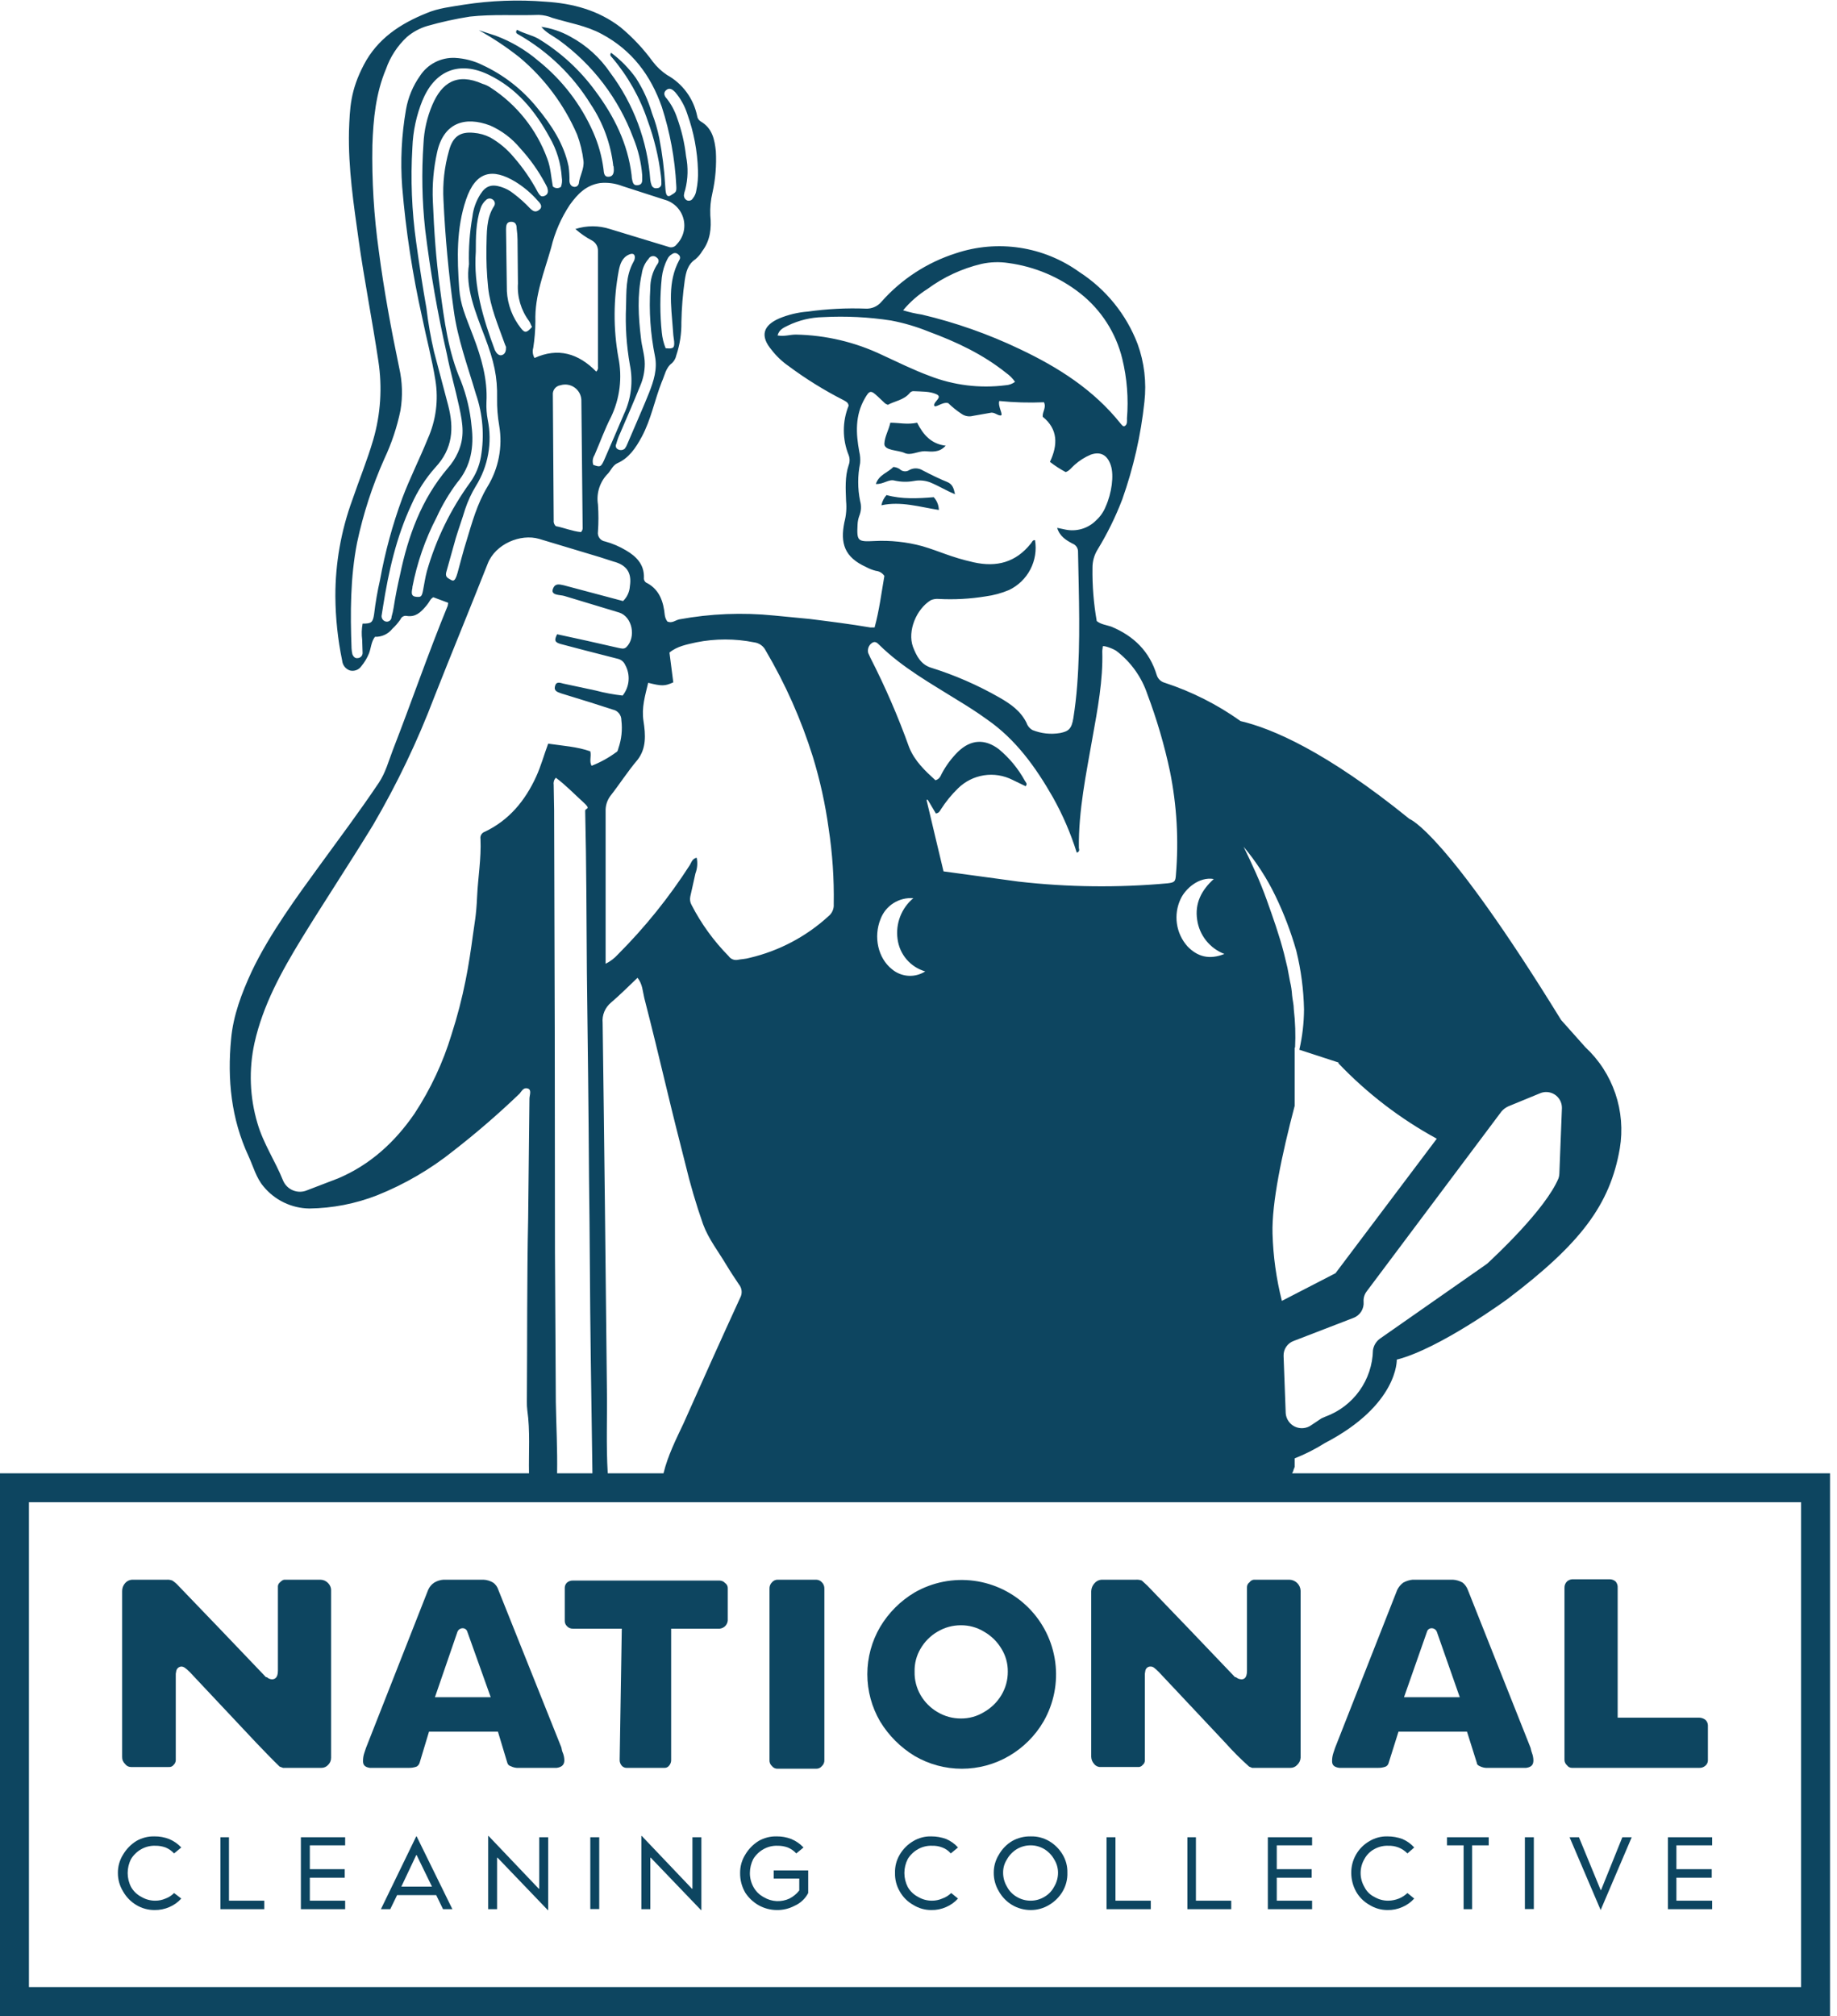<svg xmlns="http://www.w3.org/2000/svg" width="144" height="158" viewBox="0 0 144 158" fill="none"><g clip-path="url(#clip0_43_333)"><path d="M72.494 35.363C73.028 35.396 73.629 35.496 74.129 34.929C72.995 34.796 72.361 34.062 71.894 33.128C71.126 33.294 70.459 33.128 69.792 33.128C69.659 33.728 69.358 34.195 69.325 34.762C69.292 35.33 70.392 35.263 70.893 35.496C71.393 35.73 71.927 35.363 72.494 35.363Z" fill="#0D4560"></path><path d="M70.126 37.665C70.619 37.776 71.129 37.787 71.627 37.698C72.051 37.615 72.489 37.65 72.895 37.798C73.562 38.065 74.129 38.432 74.863 38.733C74.763 38.265 74.663 37.932 74.229 37.765C73.795 37.598 72.961 37.198 72.328 36.864C72.173 36.768 71.996 36.715 71.815 36.709C71.633 36.703 71.453 36.745 71.293 36.831C71.178 36.911 71.038 36.949 70.897 36.937C70.757 36.925 70.626 36.864 70.526 36.764C70.377 36.665 70.204 36.607 70.025 36.597C69.625 37.031 68.891 37.198 68.658 37.932C69.258 37.965 69.659 37.532 70.126 37.665Z" fill="#0D4560"></path><path d="M73.195 38.966C71.961 39.066 70.693 39.133 69.492 38.799C69.288 39.025 69.15 39.301 69.092 39.6C70.626 39.266 72.094 39.733 73.596 39.967C73.588 39.596 73.445 39.24 73.195 38.966Z" fill="#0D4560"></path><path d="M10.275 138.484H13.211C13.287 138.493 13.364 138.483 13.434 138.454C13.504 138.424 13.565 138.377 13.612 138.317C13.713 138.221 13.773 138.089 13.778 137.95V131.378C13.768 131.243 13.779 131.108 13.812 130.977C13.827 130.88 13.875 130.79 13.947 130.723C14.02 130.657 14.114 130.617 14.212 130.61C14.379 130.61 14.546 130.71 14.879 131.044L20.084 136.582C21.518 138.083 21.852 138.383 21.919 138.45L22.186 138.55H25.188C25.288 138.552 25.388 138.532 25.48 138.492C25.572 138.451 25.655 138.392 25.722 138.317C25.798 138.243 25.858 138.155 25.898 138.057C25.938 137.96 25.957 137.855 25.955 137.75V124.672C25.96 124.561 25.942 124.45 25.902 124.347C25.861 124.244 25.8 124.15 25.722 124.071C25.645 123.989 25.552 123.922 25.449 123.876C25.346 123.83 25.234 123.806 25.121 123.804H22.319C22.219 123.804 22.119 123.838 21.952 124.005C21.891 124.051 21.844 124.112 21.815 124.182C21.786 124.253 21.775 124.329 21.785 124.405V130.944C21.785 131.544 21.485 131.611 21.318 131.611C21.169 131.604 21.027 131.545 20.918 131.444H20.851L17.281 127.708L13.979 124.272C13.841 124.118 13.684 123.983 13.511 123.871C13.373 123.818 13.225 123.795 13.078 123.804H10.342C10.24 123.811 10.14 123.838 10.048 123.884C9.957 123.93 9.875 123.993 9.808 124.071C9.654 124.246 9.571 124.472 9.575 124.705V137.683C9.571 137.789 9.589 137.894 9.63 137.992C9.67 138.09 9.731 138.178 9.808 138.25C9.862 138.323 9.932 138.383 10.013 138.424C10.095 138.464 10.184 138.485 10.275 138.484Z" fill="#0D4560"></path><path d="M28.991 138.55H32.027C32.243 138.558 32.458 138.524 32.661 138.45C32.773 138.382 32.856 138.275 32.894 138.15L33.628 135.715H39.033L39.767 138.15C39.783 138.214 39.816 138.273 39.863 138.32C39.91 138.367 39.969 138.401 40.034 138.417C40.229 138.518 40.448 138.565 40.667 138.55H43.637C44.137 138.484 44.237 138.217 44.237 137.95C44.233 137.768 44.199 137.587 44.137 137.416C44.07 137.267 44.026 137.11 44.004 136.949L39.066 124.605C38.997 124.378 38.857 124.179 38.666 124.038C38.434 123.896 38.17 123.816 37.898 123.804H34.762C34.502 123.821 34.251 123.902 34.029 124.038C33.822 124.178 33.659 124.375 33.561 124.605L28.691 136.982L28.557 137.383C28.489 137.587 28.455 137.801 28.457 138.016C28.457 138.25 28.524 138.484 28.991 138.55ZM35.863 127.875C35.896 127.796 35.952 127.728 36.023 127.681C36.094 127.633 36.178 127.608 36.264 127.608C36.346 127.605 36.427 127.629 36.493 127.678C36.56 127.726 36.608 127.795 36.631 127.875L38.466 133.012H34.095L35.863 127.875Z" fill="#0D4560"></path><path d="M44.905 127.641H48.741L48.575 137.917C48.568 138.088 48.628 138.255 48.741 138.384C48.791 138.44 48.853 138.484 48.922 138.513C48.992 138.542 49.067 138.555 49.142 138.551H52.078C52.148 138.555 52.218 138.541 52.282 138.512C52.345 138.483 52.401 138.439 52.444 138.384C52.505 138.316 52.551 138.237 52.579 138.151C52.608 138.065 52.619 137.974 52.611 137.883V127.641H56.414C56.578 127.626 56.73 127.555 56.846 127.439C56.962 127.323 57.033 127.171 57.048 127.007V124.472C57.051 124.394 57.034 124.316 56.999 124.246C56.964 124.176 56.912 124.116 56.848 124.072C56.793 124.01 56.727 123.961 56.652 123.927C56.578 123.892 56.497 123.873 56.414 123.871H44.905C44.733 123.865 44.566 123.925 44.438 124.038C44.381 124.095 44.337 124.163 44.308 124.237C44.279 124.312 44.267 124.392 44.271 124.472V127.007C44.267 127.087 44.279 127.167 44.308 127.242C44.337 127.317 44.381 127.385 44.438 127.441C44.496 127.507 44.568 127.559 44.649 127.593C44.73 127.628 44.817 127.644 44.905 127.641Z" fill="#0D4560"></path><path d="M60.985 138.617H63.987C64.07 138.619 64.153 138.603 64.228 138.568C64.303 138.533 64.369 138.481 64.421 138.417C64.491 138.354 64.546 138.277 64.58 138.19C64.615 138.103 64.629 138.009 64.621 137.916V124.505C64.624 124.412 64.608 124.32 64.574 124.233C64.539 124.147 64.487 124.069 64.421 124.004C64.366 123.943 64.3 123.894 64.225 123.859C64.15 123.825 64.07 123.806 63.987 123.804H60.985C60.897 123.799 60.809 123.814 60.728 123.849C60.647 123.884 60.575 123.937 60.518 124.004C60.451 124.069 60.399 124.147 60.365 124.233C60.33 124.32 60.314 124.412 60.318 124.505V137.916C60.31 138.009 60.324 138.103 60.358 138.19C60.393 138.277 60.448 138.354 60.518 138.417C60.573 138.486 60.644 138.541 60.726 138.576C60.807 138.611 60.897 138.625 60.985 138.617Z" fill="#0D4560"></path><path d="M71.694 137.616C72.817 138.273 74.095 138.619 75.397 138.619C76.698 138.619 77.976 138.273 79.1 137.616C80.219 136.963 81.15 136.032 81.802 134.914C82.611 133.503 82.933 131.865 82.718 130.253C82.503 128.64 81.764 127.144 80.614 125.994C79.464 124.844 77.967 124.104 76.355 123.889C74.743 123.675 73.105 123.996 71.694 124.805C70.582 125.467 69.653 126.396 68.992 127.507C68.335 128.631 67.989 129.909 67.989 131.211C67.989 132.512 68.335 133.79 68.992 134.914C69.662 136.019 70.589 136.945 71.694 137.616ZM72.161 129.209C72.482 128.655 72.942 128.195 73.495 127.874C74.05 127.543 74.684 127.37 75.33 127.374C75.966 127.369 76.59 127.543 77.132 127.874C77.696 128.193 78.167 128.653 78.499 129.209C78.835 129.749 79.008 130.374 79 131.01C79.004 131.656 78.831 132.291 78.499 132.845C78.167 133.401 77.696 133.861 77.132 134.18C76.59 134.511 75.966 134.685 75.33 134.68C74.684 134.684 74.05 134.511 73.495 134.18C72.942 133.859 72.482 133.399 72.161 132.845C71.84 132.288 71.678 131.653 71.694 131.01C71.677 130.378 71.839 129.754 72.161 129.209Z" fill="#0D4560"></path><path d="M86.273 138.483H89.175C89.251 138.493 89.328 138.483 89.398 138.454C89.468 138.424 89.53 138.377 89.576 138.317C89.631 138.273 89.675 138.218 89.704 138.154C89.734 138.09 89.747 138.02 89.743 137.95V131.377C89.732 131.243 89.744 131.108 89.776 130.977C89.78 130.924 89.795 130.873 89.819 130.826C89.843 130.779 89.876 130.737 89.916 130.703C89.957 130.669 90.003 130.643 90.054 130.627C90.104 130.611 90.157 130.605 90.21 130.61C90.376 130.61 90.51 130.71 90.844 131.044L96.048 136.582C96.634 137.24 97.258 137.864 97.916 138.45L98.15 138.55H101.152C101.253 138.552 101.352 138.532 101.445 138.491C101.537 138.451 101.619 138.391 101.686 138.317C101.845 138.169 101.941 137.966 101.953 137.749V124.672C101.945 124.444 101.851 124.228 101.69 124.068C101.529 123.907 101.313 123.813 101.086 123.804H98.283C98.216 123.812 98.152 123.833 98.094 123.868C98.037 123.903 97.987 123.949 97.95 124.004C97.885 124.049 97.833 124.109 97.798 124.179C97.763 124.249 97.747 124.327 97.749 124.405V130.944C97.749 131.544 97.483 131.611 97.316 131.611C97.156 131.606 97.003 131.547 96.882 131.444H96.815L93.246 127.708L89.943 124.271L89.509 123.871C89.36 123.815 89.201 123.793 89.042 123.804H86.34C86.237 123.811 86.138 123.838 86.046 123.884C85.954 123.93 85.873 123.993 85.806 124.071C85.642 124.243 85.547 124.468 85.539 124.705V137.683C85.545 137.894 85.628 138.096 85.773 138.25C85.831 138.326 85.907 138.387 85.994 138.428C86.082 138.468 86.177 138.487 86.273 138.483Z" fill="#0D4560"></path><path d="M123.237 138.55H133.179C133.269 138.558 133.36 138.547 133.446 138.518C133.532 138.49 133.612 138.444 133.679 138.383C133.74 138.335 133.789 138.274 133.823 138.205C133.858 138.136 133.877 138.06 133.88 137.983V135.214C133.878 135.132 133.859 135.051 133.824 134.976C133.79 134.902 133.741 134.835 133.679 134.78C133.535 134.672 133.359 134.614 133.179 134.614H126.807V124.438C126.815 124.348 126.804 124.257 126.775 124.171C126.746 124.085 126.7 124.006 126.64 123.938C126.519 123.835 126.366 123.776 126.206 123.771H123.237C123.09 123.783 122.949 123.841 122.837 123.938C122.771 124.003 122.719 124.081 122.684 124.167C122.65 124.253 122.633 124.346 122.637 124.438V137.883C122.631 137.971 122.647 138.059 122.682 138.14C122.716 138.221 122.77 138.293 122.837 138.35C122.882 138.414 122.942 138.466 123.012 138.501C123.081 138.536 123.159 138.553 123.237 138.55Z" fill="#0D4560"></path><path d="M104.988 138.55H108.024C108.229 138.556 108.433 138.522 108.625 138.45C108.684 138.421 108.736 138.379 108.776 138.327C108.816 138.275 108.845 138.214 108.858 138.15L109.625 135.715H114.997L115.764 138.15C115.764 138.25 115.831 138.35 115.997 138.417C116.193 138.518 116.412 138.565 116.631 138.55H119.634C120.134 138.484 120.201 138.217 120.201 137.95C120.197 137.768 120.163 137.587 120.101 137.416C120.001 137.149 120.001 137.016 119.967 136.949L115.063 124.605C114.981 124.385 114.843 124.189 114.663 124.038C114.429 123.901 114.166 123.821 113.896 123.804H110.726C110.468 123.831 110.219 123.911 109.992 124.038C109.794 124.187 109.634 124.382 109.525 124.605L104.655 136.982L104.521 137.383C104.453 137.587 104.419 137.801 104.421 138.016C104.421 138.25 104.488 138.484 104.988 138.55ZM111.861 127.875C111.883 127.795 111.931 127.726 111.998 127.678C112.064 127.629 112.145 127.605 112.228 127.608C112.313 127.608 112.397 127.633 112.468 127.681C112.539 127.728 112.595 127.796 112.628 127.875L114.429 133.012H110.059L111.861 127.875Z" fill="#0D4560"></path><path d="M10.676 149.293C11.108 149.556 11.604 149.695 12.111 149.693C12.512 149.7 12.91 149.62 13.278 149.459C13.634 149.307 13.953 149.08 14.212 148.792L13.645 148.359C13.459 148.552 13.23 148.7 12.978 148.792C12.725 148.902 12.453 148.959 12.177 148.959C11.79 148.962 11.409 148.858 11.076 148.659C10.741 148.485 10.463 148.219 10.276 147.891C10.1 147.551 10.008 147.174 10.008 146.791C10.008 146.408 10.1 146.03 10.276 145.69C10.473 145.37 10.748 145.106 11.076 144.922C11.411 144.733 11.793 144.64 12.177 144.655C12.45 144.651 12.721 144.696 12.978 144.789C13.232 144.894 13.46 145.053 13.645 145.256L14.212 144.789C13.941 144.501 13.611 144.273 13.245 144.122C12.883 143.985 12.498 143.917 12.111 143.921C11.607 143.908 11.111 144.035 10.676 144.288C10.251 144.557 9.897 144.923 9.642 145.356C9.375 145.786 9.236 146.284 9.241 146.791C9.24 147.297 9.378 147.793 9.642 148.225C9.888 148.665 10.244 149.033 10.676 149.293Z" fill="#0D4560"></path><path d="M17.948 143.988H17.281V149.626H20.718V148.959H17.948V143.988Z" fill="#0D4560"></path><path d="M23.586 149.626H27.056V148.959H24.287V147.158H27.023V146.49H24.287V144.622H27.056V143.988H23.586V149.626Z" fill="#0D4560"></path><path d="M32.627 143.921L29.858 149.626H30.592L31.126 148.525H34.195L34.729 149.626H35.463L32.661 143.921H32.627ZM31.46 147.858L32.627 145.389H32.661L33.862 147.858H31.46Z" fill="#0D4560"></path><path d="M42.269 148.025H42.236L38.299 143.888H38.266V149.626H38.966V145.589H39L42.936 149.693H42.97V143.988H42.269V148.025Z" fill="#0D4560"></path><path d="M46.973 143.988H46.273V149.616H46.973V143.988Z" fill="#0D4560"></path><path d="M54.279 148.025H54.246L50.309 143.888H50.276V149.626H50.977V145.589H51.01L54.947 149.693H54.98V143.988H54.279V148.025Z" fill="#0D4560"></path><path d="M59.484 149.326C59.913 149.563 60.395 149.69 60.885 149.693C61.373 149.701 61.855 149.587 62.286 149.359C62.746 149.157 63.122 148.804 63.354 148.359V146.59H60.651V147.224H62.653V148.158C62.447 148.423 62.185 148.639 61.886 148.792C61.569 148.941 61.221 149.009 60.873 148.992C60.523 148.974 60.184 148.871 59.884 148.692C59.549 148.518 59.271 148.252 59.083 147.925C58.884 147.58 58.78 147.189 58.783 146.791C58.784 146.408 58.876 146.03 59.05 145.69C59.247 145.37 59.523 145.106 59.851 144.922C60.186 144.733 60.567 144.64 60.952 144.655C61.224 144.651 61.496 144.696 61.752 144.789C62.006 144.894 62.234 145.053 62.42 145.256L62.987 144.789C62.715 144.501 62.385 144.273 62.019 144.122C61.657 143.985 61.272 143.917 60.885 143.921C60.382 143.908 59.885 144.035 59.45 144.288C59.026 144.557 58.671 144.923 58.416 145.356C58.149 145.786 58.011 146.284 58.016 146.791C58.009 147.329 58.148 147.859 58.416 148.325C58.685 148.741 59.052 149.084 59.484 149.326Z" fill="#0D4560"></path><path d="M71.961 144.922C72.296 144.733 72.677 144.64 73.062 144.655C73.335 144.646 73.607 144.691 73.862 144.789C74.121 144.884 74.351 145.045 74.53 145.256L75.097 144.789C74.838 144.501 74.519 144.274 74.163 144.122C73.788 143.988 73.393 143.92 72.995 143.921C72.503 143.909 72.017 144.036 71.594 144.288C71.152 144.546 70.784 144.914 70.526 145.356C70.269 145.789 70.142 146.287 70.159 146.791C70.146 147.294 70.273 147.79 70.526 148.225C70.775 148.674 71.145 149.044 71.594 149.293C72.014 149.555 72.5 149.694 72.995 149.693C73.397 149.703 73.796 149.623 74.163 149.459C74.519 149.307 74.838 149.08 75.097 148.792L74.563 148.359C74.364 148.553 74.125 148.701 73.862 148.792C73.61 148.902 73.337 148.959 73.062 148.959C72.674 148.962 72.293 148.858 71.961 148.659C71.626 148.485 71.348 148.219 71.16 147.891C70.985 147.551 70.893 147.174 70.893 146.791C70.893 146.407 70.985 146.03 71.16 145.69C71.357 145.37 71.633 145.106 71.961 144.922Z" fill="#0D4560"></path><path d="M80.802 143.921C80.288 143.909 79.781 144.035 79.334 144.288C78.902 144.548 78.546 144.916 78.299 145.356C78.037 145.776 77.898 146.262 77.899 146.757C77.893 147.274 78.032 147.783 78.299 148.225C78.546 148.665 78.902 149.033 79.334 149.293C79.778 149.556 80.285 149.694 80.802 149.693C81.308 149.695 81.804 149.556 82.236 149.293C82.678 149.035 83.046 148.667 83.304 148.225C83.562 147.78 83.689 147.271 83.671 146.757C83.683 146.265 83.556 145.779 83.304 145.356C83.046 144.914 82.678 144.546 82.236 144.288C81.801 144.035 81.305 143.908 80.802 143.921ZM82.636 145.723C82.831 146.033 82.935 146.391 82.937 146.757C82.94 147.145 82.836 147.526 82.636 147.858C82.463 148.193 82.196 148.471 81.869 148.659C81.547 148.854 81.178 148.958 80.802 148.959C80.414 148.962 80.033 148.858 79.701 148.659C79.373 148.471 79.107 148.193 78.933 147.858C78.734 147.526 78.63 147.145 78.633 146.757C78.629 146.39 78.734 146.031 78.933 145.723C79.117 145.395 79.381 145.119 79.701 144.922C80.033 144.723 80.414 144.619 80.802 144.622C81.178 144.623 81.547 144.727 81.869 144.922C82.189 145.119 82.453 145.395 82.636 145.723Z" fill="#0D4560"></path><path d="M87.44 143.988H86.74V149.626H90.209V148.959H87.44V143.988Z" fill="#0D4560"></path><path d="M93.746 143.988H93.079V149.626H96.515V148.959H93.746V143.988Z" fill="#0D4560"></path><path d="M99.384 149.626H102.853V148.959H100.084V147.158H102.82V146.49H100.084V144.622H102.853V143.988H99.384V149.626Z" fill="#0D4560"></path><path d="M107.724 144.922C108.059 144.733 108.44 144.64 108.825 144.655C109.098 144.646 109.371 144.691 109.626 144.789C109.89 144.893 110.129 145.052 110.326 145.256L110.86 144.789C110.601 144.501 110.282 144.274 109.926 144.122C109.551 143.988 109.156 143.92 108.758 143.921C108.266 143.909 107.78 144.036 107.357 144.288C106.916 144.539 106.55 144.903 106.298 145.343C106.046 145.784 105.916 146.283 105.923 146.791C105.926 147.291 106.052 147.784 106.29 148.225C106.538 148.674 106.908 149.044 107.357 149.293C107.777 149.555 108.263 149.694 108.758 149.693C109.16 149.703 109.559 149.623 109.926 149.459C110.282 149.307 110.601 149.08 110.86 148.792L110.326 148.359C110.134 148.544 109.907 148.691 109.659 148.792C109.394 148.898 109.111 148.955 108.825 148.959C108.437 148.962 108.056 148.858 107.724 148.659C107.391 148.494 107.122 148.224 106.957 147.891C106.76 147.558 106.657 147.178 106.657 146.791C106.657 146.403 106.76 146.023 106.957 145.69C107.133 145.365 107.399 145.098 107.724 144.922Z" fill="#0D4560"></path><path d="M113.429 144.622H114.73V149.626H115.398V144.622H116.699V143.988H113.429V144.622Z" fill="#0D4560"></path><path d="M120.235 143.988H119.534V149.616H120.235V143.988Z" fill="#0D4560"></path><path d="M125.506 148.125H125.473L123.771 143.988H123.037L125.473 149.693L127.908 143.988H127.174L125.506 148.125Z" fill="#0D4560"></path><path d="M130.744 149.626H134.213V148.959H131.411V147.158H134.18V146.49H131.411V144.622H134.213V143.988H130.744V149.626Z" fill="#0D4560"></path><path d="M101.285 115.464C101.35 115.362 101.395 115.249 101.419 115.13C101.452 115.097 101.452 115.03 101.486 114.963V114.296C102.311 113.97 103.104 113.568 103.854 113.095C109.626 110.093 109.492 106.556 109.492 106.556C112.895 105.689 118.2 101.786 118.2 101.786C123.871 97.482 126.207 94.446 126.974 90.009C127.216 88.565 127.096 87.084 126.624 85.698C126.153 84.312 125.344 83.065 124.272 82.069L122.37 79.934C113.229 65.088 110.493 64.187 110.493 64.187C103.954 58.883 99.684 57.081 97.249 56.514C95.432 55.219 93.43 54.207 91.31 53.512C91.162 53.473 91.027 53.398 90.916 53.293C90.805 53.188 90.723 53.057 90.677 52.911C90.109 51.043 88.875 49.842 87.107 49.108C86.707 48.974 86.306 48.941 85.972 48.674C85.73 47.298 85.618 45.901 85.639 44.504C85.634 43.998 85.772 43.5 86.039 43.069C86.803 41.819 87.451 40.501 87.974 39.133C88.85 36.663 89.433 34.099 89.709 31.493C89.883 29.96 89.701 28.407 89.175 26.956C88.289 24.639 86.689 22.664 84.605 21.318C83.224 20.325 81.626 19.673 79.944 19.418C78.262 19.163 76.544 19.311 74.93 19.85C72.676 20.566 70.658 21.881 69.092 23.653C68.942 23.832 68.752 23.973 68.538 24.066C68.323 24.159 68.09 24.2 67.857 24.187C66.341 24.131 64.823 24.209 63.32 24.42C62.551 24.479 61.797 24.659 61.085 24.954C59.784 25.521 59.584 26.355 60.484 27.423C60.861 27.912 61.312 28.339 61.819 28.691C63.175 29.7 64.615 30.593 66.123 31.36C66.289 31.46 66.489 31.526 66.523 31.793C66.022 33.035 66.022 34.422 66.523 35.663C66.623 35.921 66.623 36.206 66.523 36.464C66.222 37.365 66.289 38.332 66.323 39.266C66.378 39.826 66.333 40.391 66.189 40.934C65.856 42.569 66.189 43.67 67.891 44.437C68.132 44.571 68.39 44.672 68.658 44.737C68.792 44.75 68.921 44.793 69.037 44.862C69.153 44.931 69.251 45.026 69.325 45.138C69.092 46.472 68.925 47.84 68.558 49.175H68.224C66.656 48.908 65.055 48.708 63.453 48.507L60.684 48.24C58.203 47.989 55.698 48.09 53.245 48.541C52.945 48.607 52.678 48.874 52.311 48.708C52.205 48.559 52.136 48.388 52.111 48.207C52.011 47.173 51.71 46.239 50.743 45.705C50.655 45.675 50.58 45.615 50.532 45.536C50.483 45.457 50.463 45.363 50.476 45.271C50.509 44.237 49.875 43.603 49.075 43.136C48.564 42.829 48.014 42.594 47.44 42.436C47.352 42.423 47.267 42.394 47.191 42.348C47.114 42.303 47.048 42.243 46.995 42.171C46.942 42.1 46.904 42.019 46.883 41.932C46.862 41.846 46.859 41.756 46.873 41.668C46.923 40.957 46.923 40.244 46.873 39.533C46.803 39.093 46.839 38.642 46.978 38.218C47.118 37.795 47.356 37.411 47.674 37.098C47.907 36.831 48.041 36.464 48.407 36.297C49.308 35.897 49.842 35.096 50.309 34.229C51.043 32.861 51.31 31.36 51.877 29.925C52.111 29.425 52.177 28.824 52.678 28.457C52.847 28.295 52.963 28.086 53.011 27.857C53.293 27.019 53.428 26.138 53.412 25.254C53.434 24.149 53.523 23.046 53.679 21.952C53.779 21.318 53.912 20.717 54.513 20.317C54.725 20.137 54.906 19.923 55.047 19.683C55.68 18.849 55.78 17.881 55.68 16.881C55.653 16.286 55.709 15.691 55.847 15.113C56.086 14.04 56.176 12.94 56.114 11.843C56.014 10.942 55.847 10.042 54.913 9.508C54.84 9.459 54.777 9.396 54.731 9.321C54.685 9.246 54.656 9.162 54.646 9.074C54.505 8.401 54.221 7.766 53.812 7.214C53.403 6.661 52.88 6.203 52.277 5.871C51.857 5.589 51.485 5.239 51.176 4.837C50.447 3.835 49.595 2.927 48.641 2.135C46.906 0.8 44.905 0.267 42.769 0.133C40.633 -0.04 38.483 0.039 36.364 0.367C35.363 0.534 34.362 0.634 33.428 1.034C31.36 1.868 29.592 3.036 28.524 5.071C27.456 7.106 27.423 8.474 27.356 10.275C27.29 13.178 27.723 16.013 28.124 18.882C28.524 21.752 29.191 25.154 29.658 28.29C29.976 30.352 29.84 32.459 29.258 34.462C28.791 36.063 28.157 37.598 27.623 39.166C26.734 41.592 26.282 44.156 26.289 46.739C26.3 48.432 26.479 50.119 26.823 51.777C26.839 51.949 26.904 52.113 27.01 52.249C27.117 52.385 27.26 52.487 27.423 52.544C27.589 52.588 27.765 52.58 27.926 52.52C28.088 52.46 28.227 52.352 28.324 52.211C28.574 51.91 28.777 51.572 28.924 51.21C29.091 50.776 29.091 50.309 29.392 49.908C29.653 49.918 29.913 49.865 30.151 49.755C30.389 49.645 30.597 49.48 30.759 49.275C30.997 49.054 31.21 48.808 31.393 48.541C31.431 48.444 31.502 48.363 31.594 48.314C31.686 48.265 31.792 48.251 31.894 48.274C32.561 48.374 32.961 48.007 33.361 47.54C33.762 47.073 33.662 47.006 33.962 46.806L35.13 47.24C35.13 47.34 35.096 47.406 35.096 47.473C33.562 51.21 32.261 55.013 30.793 58.783C30.459 59.65 30.226 60.551 29.692 61.352C28.191 63.587 26.589 65.722 24.988 67.924C23.386 70.126 21.118 73.195 19.717 76.164C18.949 77.832 18.282 79.567 18.115 81.435C17.815 84.571 18.115 87.674 19.483 90.61C19.85 91.41 20.084 92.311 20.651 92.978C21.088 93.513 21.638 93.945 22.26 94.244C22.883 94.544 23.563 94.704 24.254 94.713C26.07 94.689 27.866 94.339 29.558 93.679C31.722 92.814 33.746 91.634 35.563 90.176C37.363 88.776 39.089 87.284 40.734 85.705C40.901 85.505 41.035 85.205 41.368 85.305C41.702 85.405 41.502 85.839 41.502 86.106L41.402 95.447C41.301 100.251 41.335 105.055 41.301 109.859C41.297 110.082 41.308 110.305 41.335 110.526C41.568 112.161 41.435 113.829 41.468 115.464H0V158H143.454V115.464H101.285ZM47.64 115.464C47.507 113.262 47.607 111.06 47.574 108.858C47.473 99.284 47.373 89.742 47.24 80.167C47.21 79.866 47.256 79.562 47.372 79.283C47.489 79.004 47.672 78.757 47.907 78.566C48.608 77.966 49.275 77.298 49.975 76.631C50.376 77.132 50.376 77.699 50.509 78.233C51.11 80.568 51.677 82.903 52.244 85.272C52.811 87.64 53.212 89.208 53.712 91.177C54.097 92.79 54.565 94.382 55.113 95.947C55.547 97.115 56.314 98.082 56.948 99.15C57.248 99.65 57.582 100.151 57.916 100.651C58.04 100.798 58.116 100.978 58.134 101.169C58.152 101.36 58.111 101.552 58.016 101.719C56.514 104.988 55.047 108.258 53.578 111.561C52.978 112.828 52.344 114.096 52.011 115.464H47.64ZM70.359 73.595C70.434 74.183 70.679 74.737 71.064 75.188C71.45 75.638 71.958 75.966 72.528 76.131C72.133 76.384 71.668 76.504 71.199 76.474C70.731 76.444 70.285 76.265 69.926 75.964C68.825 75.097 68.458 73.428 69.025 72.027C69.218 71.513 69.573 71.076 70.037 70.781C70.5 70.487 71.046 70.35 71.594 70.392C71.133 70.778 70.778 71.274 70.562 71.834C70.346 72.394 70.276 73.001 70.359 73.595ZM118.233 86.706L120.668 85.705C120.858 85.614 121.068 85.573 121.278 85.586C121.488 85.599 121.692 85.666 121.869 85.779C122.046 85.893 122.191 86.05 122.291 86.236C122.39 86.421 122.44 86.629 122.437 86.84L122.236 91.977C122.233 92.102 122.211 92.226 122.17 92.344C121.136 94.813 117.132 98.516 116.598 99.017L116.465 99.117L108.158 104.922C108.014 105.029 107.893 105.164 107.801 105.319C107.71 105.473 107.65 105.645 107.624 105.822C107.598 106.965 107.228 108.074 106.561 109.003C105.894 109.931 104.962 110.637 103.888 111.027L103.587 111.16L102.787 111.694C102.604 111.825 102.39 111.905 102.166 111.925C101.942 111.946 101.717 111.907 101.513 111.812C101.309 111.717 101.135 111.569 101.007 111.384C100.879 111.2 100.802 110.984 100.785 110.76L100.618 106.256C100.611 106.002 100.684 105.752 100.828 105.542C100.972 105.332 101.179 105.173 101.419 105.088L106.09 103.287C106.344 103.193 106.56 103.018 106.704 102.789C106.849 102.559 106.914 102.289 106.89 102.019C106.87 101.733 106.953 101.449 107.124 101.219L117.699 87.107C117.847 86.937 118.029 86.801 118.233 86.706ZM99.984 70.226C100.653 71.61 101.199 73.05 101.619 74.529C101.987 76.026 102.188 77.559 102.22 79.1C102.215 80.167 102.092 81.23 101.853 82.269L104.922 83.27V83.337C107.169 85.693 109.769 87.685 112.628 89.242L104.688 99.784L100.485 101.952C100.048 100.228 99.802 98.46 99.751 96.681C99.684 94.279 100.485 90.476 101.486 86.673V83.604V82.102H101.519C101.569 81.1 101.536 80.096 101.419 79.1C101.419 78.733 101.319 78.366 101.285 77.999C101.263 77.628 101.207 77.259 101.119 76.898L100.918 75.83L100.652 74.73C100.285 73.295 99.784 71.894 99.284 70.493C98.783 69.091 98.15 67.724 97.482 66.356C98.474 67.537 99.315 68.837 99.984 70.226ZM95.147 68.891C94.18 69.759 93.646 70.793 93.846 72.094C93.931 72.689 94.174 73.25 94.55 73.719C94.925 74.189 95.419 74.549 95.981 74.763C94.813 75.23 93.879 74.996 93.079 74.162C92.638 73.665 92.352 73.049 92.257 72.391C92.162 71.733 92.262 71.061 92.545 70.459C92.912 69.659 93.979 68.691 95.147 68.891ZM72.695 22.652C73.96 21.718 75.401 21.049 76.932 20.684C77.633 20.529 78.357 20.506 79.067 20.617C81.112 20.896 83.046 21.713 84.671 22.986C86.317 24.28 87.48 26.089 87.974 28.123C88.346 29.651 88.47 31.228 88.341 32.794C88.341 32.994 88.375 33.228 88.208 33.361C88.041 33.495 87.941 33.294 87.841 33.194C85.739 30.559 82.97 28.791 79.934 27.356C77.48 26.184 74.908 25.278 72.261 24.654C71.764 24.58 71.273 24.468 70.793 24.32C71.335 23.667 71.977 23.104 72.695 22.652ZM62.386 26.222C61.919 26.222 61.485 26.389 60.951 26.289C61.085 25.822 61.419 25.688 61.752 25.521C62.616 25.101 63.561 24.873 64.521 24.854C66.305 24.759 68.094 24.848 69.859 25.121C70.864 25.313 71.847 25.603 72.795 25.988C74.963 26.789 77.032 27.756 78.867 29.224C79.14 29.415 79.377 29.652 79.567 29.925C79.355 30.085 79.099 30.178 78.833 30.192C76.813 30.451 74.759 30.198 72.862 29.458C71.594 28.991 70.393 28.39 69.158 27.823C67.041 26.811 64.732 26.265 62.386 26.222ZM68.525 42.402C67.223 42.469 67.157 42.402 67.223 41.101C67.233 40.873 67.278 40.648 67.357 40.434C67.511 40.063 67.534 39.652 67.424 39.266C67.223 38.287 67.223 37.277 67.424 36.297C67.451 35.995 67.429 35.691 67.357 35.396C67.09 33.962 67.023 32.561 67.79 31.226C68.157 30.592 68.258 30.559 68.791 31.059L69.392 31.626L69.592 31.727C70.159 31.426 70.826 31.36 71.293 30.826C71.332 30.765 71.387 30.717 71.452 30.688C71.517 30.658 71.59 30.648 71.66 30.659C72.261 30.692 72.862 30.659 73.395 30.892C73.929 31.126 73.195 31.46 73.228 31.76C73.262 32.06 73.862 31.46 74.329 31.593C74.647 31.903 74.993 32.182 75.364 32.427C75.492 32.52 75.639 32.583 75.795 32.612C75.951 32.641 76.111 32.635 76.264 32.594L77.599 32.36C77.932 32.26 78.166 32.561 78.433 32.561C78.7 32.561 78.199 31.86 78.333 31.426C79.497 31.543 80.667 31.576 81.836 31.526C82.036 31.96 81.702 32.26 81.736 32.661C82.937 33.628 82.937 34.862 82.303 36.197C82.691 36.499 83.104 36.767 83.537 36.998C83.837 36.898 84.004 36.631 84.238 36.431C84.613 36.095 85.041 35.825 85.505 35.63C86.273 35.363 86.807 35.663 87.073 36.464C87.34 37.264 87.14 38.666 86.673 39.7C86.512 40.106 86.261 40.471 85.939 40.767C85.628 41.085 85.242 41.319 84.816 41.448C84.39 41.576 83.939 41.594 83.504 41.502L82.87 41.368C83.07 42.035 83.57 42.336 84.071 42.602C84.205 42.652 84.32 42.744 84.398 42.864C84.476 42.984 84.514 43.127 84.505 43.27C84.571 46.773 84.705 50.242 84.438 53.712C84.371 54.579 84.271 55.447 84.138 56.281C84.004 57.115 83.771 57.315 83.103 57.448C82.373 57.573 81.622 57.492 80.935 57.215C80.713 57.092 80.546 56.889 80.468 56.648C80.001 55.713 79.234 55.18 78.366 54.679C76.645 53.693 74.822 52.899 72.928 52.311C72.161 52.044 71.827 51.377 71.56 50.676C71.127 49.441 71.827 47.74 72.962 47.039C73.151 46.958 73.357 46.923 73.562 46.939C74.8 47.006 76.042 46.939 77.265 46.739C77.896 46.655 78.513 46.487 79.1 46.239C79.816 45.896 80.401 45.33 80.768 44.626C81.135 43.922 81.264 43.119 81.135 42.336C80.935 42.302 80.902 42.502 80.802 42.602C79.634 44.07 78.133 44.471 76.331 44.07C74.53 43.67 73.662 43.203 72.294 42.803C71.067 42.47 69.794 42.335 68.525 42.402ZM68.324 50.409C68.591 50.209 68.758 50.376 68.925 50.542C70.76 52.344 72.995 53.578 75.13 54.913C75.897 55.38 76.631 55.847 77.365 56.381C79.634 57.949 81.202 60.151 82.536 62.486C83.308 63.863 83.934 65.316 84.405 66.823C84.638 66.756 84.605 66.589 84.571 66.456C84.538 63.52 85.138 60.684 85.639 57.815C86.039 55.58 86.473 53.311 86.406 51.043C86.406 50.909 86.44 50.809 86.44 50.676C86.44 50.542 87.207 50.809 87.507 51.01C88.642 51.874 89.491 53.059 89.943 54.412C90.683 56.378 91.274 58.396 91.711 60.451C92.25 63.117 92.407 65.847 92.178 68.558C92.144 69.091 92.078 69.158 91.544 69.225C87.646 69.581 83.722 69.536 79.834 69.091L73.962 68.291C73.529 66.456 73.062 64.554 72.628 62.686H72.728L73.362 63.754C73.595 63.72 73.662 63.587 73.762 63.42C74.143 62.826 74.591 62.277 75.097 61.785C75.649 61.241 76.358 60.884 77.124 60.764C77.891 60.644 78.675 60.768 79.367 61.118L80.401 61.618C80.568 61.418 80.401 61.318 80.334 61.185C79.817 60.241 79.127 59.404 78.299 58.716C77.198 57.882 76.097 57.949 75.097 58.916C74.591 59.416 74.164 59.99 73.829 60.618C73.729 60.818 73.662 61.051 73.329 61.151C72.528 60.417 71.694 59.65 71.26 58.549C70.4 56.151 69.386 53.811 68.224 51.543L68.057 51.176C68.021 51.036 68.028 50.889 68.075 50.752C68.123 50.616 68.209 50.496 68.324 50.409ZM49.975 59.55C50.676 58.649 50.609 57.582 50.443 56.514C50.276 55.447 50.576 54.512 50.809 53.512C51.877 53.779 52.111 53.779 52.778 53.478L52.478 51.143C53.078 50.642 53.845 50.509 54.579 50.342C56.077 50.042 57.619 50.042 59.117 50.342C59.307 50.366 59.489 50.436 59.646 50.546C59.803 50.657 59.931 50.804 60.017 50.976C61.568 53.605 62.81 56.403 63.72 59.316C64.281 61.149 64.694 63.023 64.955 64.921C65.255 66.886 65.389 68.872 65.355 70.86C65.368 71.036 65.339 71.213 65.269 71.376C65.2 71.538 65.092 71.682 64.955 71.794C63.211 73.393 61.086 74.519 58.783 75.063C58.449 75.163 58.116 75.163 57.782 75.23C57.654 75.246 57.524 75.227 57.406 75.174C57.288 75.121 57.188 75.036 57.115 74.93C55.95 73.75 54.972 72.4 54.212 70.926C54.097 70.724 54.061 70.486 54.112 70.259L54.513 68.457C54.663 68.064 54.698 67.636 54.613 67.223C54.279 67.29 54.212 67.557 54.079 67.79C52.455 70.32 50.565 72.669 48.441 74.796C48.168 75.1 47.84 75.35 47.473 75.53V63.587C47.456 63.156 47.586 62.733 47.84 62.386C48.574 61.452 49.208 60.451 49.975 59.55ZM47.34 36.097C47.106 36.597 47.04 36.631 46.506 36.431C46.465 36.303 46.452 36.168 46.469 36.035C46.487 35.903 46.533 35.776 46.606 35.663C47.04 34.662 47.407 33.628 47.907 32.661C48.592 31.217 48.79 29.59 48.474 28.023C48.068 25.761 48.08 23.443 48.508 21.184C48.608 20.684 48.775 20.183 49.308 19.95C49.842 19.716 49.842 20.25 49.642 20.55C49.041 21.651 49.108 22.852 49.075 24.02C49.007 25.55 49.108 27.083 49.375 28.591C49.642 29.897 49.478 31.255 48.908 32.461C48.374 33.695 47.874 34.896 47.34 36.097ZM51.477 20.784C51.145 21.326 50.972 21.95 50.976 22.585C50.864 24.373 50.988 26.168 51.343 27.923C51.544 28.924 51.243 29.858 50.876 30.792C50.509 31.727 49.742 33.461 49.175 34.796C49.128 34.928 49.061 35.052 48.975 35.163C48.906 35.221 48.823 35.258 48.734 35.27C48.645 35.281 48.555 35.267 48.474 35.23C48.432 35.216 48.393 35.192 48.361 35.162C48.329 35.131 48.304 35.094 48.288 35.052C48.272 35.011 48.266 34.966 48.269 34.922C48.272 34.877 48.285 34.834 48.307 34.796C48.383 34.51 48.483 34.23 48.608 33.962C49.142 32.727 49.675 31.493 50.176 30.259C50.415 29.712 50.54 29.121 50.543 28.524C50.543 27.823 50.309 27.189 50.242 26.489C50.042 24.821 49.942 23.119 50.309 21.451C50.367 21.018 50.553 20.611 50.843 20.284C50.872 20.228 50.913 20.181 50.964 20.145C51.015 20.108 51.073 20.084 51.135 20.075C51.196 20.065 51.259 20.07 51.319 20.088C51.378 20.107 51.432 20.14 51.477 20.183C51.71 20.35 51.644 20.584 51.477 20.784ZM53.245 20.384C52.311 22.118 52.611 23.953 52.745 25.788C52.761 26.112 52.795 26.435 52.845 26.756C52.878 27.256 52.811 27.356 52.177 27.29C52.019 26.895 51.917 26.479 51.877 26.055C51.727 24.625 51.727 23.182 51.877 21.751C51.935 21.251 52.081 20.765 52.311 20.317C52.387 20.148 52.516 20.007 52.678 19.917C52.75 19.858 52.842 19.828 52.935 19.834C53.028 19.841 53.115 19.882 53.178 19.95C53.212 19.973 53.241 20.003 53.263 20.038C53.285 20.073 53.3 20.112 53.306 20.152C53.312 20.193 53.31 20.235 53.299 20.274C53.289 20.314 53.27 20.351 53.245 20.384ZM53.045 19.149C52.977 19.249 52.878 19.324 52.763 19.36C52.648 19.396 52.524 19.393 52.411 19.349L47.807 17.948C46.928 17.665 45.983 17.665 45.105 17.948C45.5 18.3 45.937 18.603 46.406 18.849C46.554 18.93 46.676 19.052 46.759 19.199C46.842 19.346 46.881 19.514 46.873 19.683V28.724C46.887 28.797 46.882 28.871 46.858 28.942C46.835 29.012 46.794 29.075 46.739 29.124C45.338 27.69 43.737 27.223 41.902 28.057C41.831 27.938 41.785 27.805 41.768 27.667C41.751 27.529 41.762 27.389 41.802 27.256C41.907 26.572 41.963 25.88 41.969 25.188C41.902 23.153 42.669 21.318 43.203 19.416C43.49 18.215 43.987 17.075 44.671 16.047C45.272 15.213 45.939 14.512 47.04 14.345C47.628 14.286 48.223 14.366 48.775 14.579L52.077 15.646C52.433 15.74 52.758 15.925 53.02 16.184C53.282 16.442 53.471 16.765 53.569 17.119C53.667 17.474 53.67 17.848 53.578 18.204C53.486 18.561 53.302 18.886 53.045 19.149ZM45.538 41.702C44.871 41.635 44.237 41.368 43.57 41.235C43.507 41.176 43.458 41.103 43.429 41.022C43.4 40.94 43.391 40.853 43.403 40.767C43.37 37.498 43.37 34.229 43.337 30.959C43.318 30.778 43.37 30.597 43.482 30.454C43.594 30.311 43.757 30.217 43.937 30.192C44.12 30.136 44.314 30.122 44.503 30.152C44.692 30.182 44.872 30.254 45.029 30.363C45.187 30.472 45.317 30.616 45.411 30.782C45.505 30.949 45.56 31.135 45.572 31.326L45.672 41.335C45.68 41.402 45.672 41.47 45.649 41.534C45.626 41.598 45.588 41.655 45.538 41.702ZM52.211 7.072C52.478 6.839 52.711 7.006 52.911 7.206C53.348 7.713 53.677 8.303 53.879 8.941C54.387 10.355 54.668 11.842 54.713 13.344C54.736 13.882 54.691 14.42 54.579 14.946C54.546 15.166 54.454 15.374 54.312 15.546C54.271 15.62 54.205 15.677 54.125 15.707C54.046 15.737 53.959 15.739 53.879 15.713C53.794 15.678 53.723 15.617 53.675 15.54C53.627 15.462 53.605 15.37 53.612 15.279C53.63 15.142 53.663 15.008 53.712 14.879C53.934 14.017 53.956 13.116 53.779 12.243C53.664 11.219 53.429 10.211 53.078 9.241C52.899 8.698 52.628 8.191 52.277 7.74C52.077 7.539 51.977 7.273 52.211 7.072ZM29.325 48.14C29.225 48.808 29.091 48.874 28.424 48.874C28.346 49.292 28.335 49.72 28.391 50.142C28.391 50.509 28.424 50.843 28.424 51.176C28.424 51.282 28.382 51.384 28.307 51.459C28.232 51.534 28.13 51.577 28.024 51.577C27.823 51.61 27.69 51.443 27.623 51.276C27.587 51.123 27.565 50.967 27.557 50.809C27.456 48.04 27.456 45.271 27.99 42.536C28.469 40.276 29.185 38.073 30.125 35.963C30.697 34.75 31.122 33.474 31.393 32.16C31.577 31.052 31.543 29.919 31.293 28.824C30.659 25.788 30.092 22.719 29.692 19.65C29.309 16.909 29.142 14.143 29.191 11.376C29.258 9.341 29.458 7.306 30.259 5.404C30.594 4.451 31.155 3.592 31.894 2.902C32.361 2.505 32.907 2.209 33.495 2.035C34.591 1.723 35.705 1.478 36.831 1.301C38.633 1.101 40.434 1.234 42.236 1.167C42.603 1.181 42.964 1.26 43.303 1.401C44.604 1.801 45.939 2.001 47.173 2.669C49.542 3.936 51.01 5.905 51.877 8.373C52.521 10.362 52.902 12.425 53.011 14.512C53.045 15.046 53.011 15.046 52.578 15.313C52.144 15.58 52.177 14.846 52.144 14.545C52.073 13.291 51.917 12.042 51.677 10.809C51.543 10.149 51.354 9.502 51.11 8.874C50.825 7.894 50.398 6.961 49.842 6.105C49.302 5.353 48.649 4.689 47.907 4.137C47.774 4.303 47.874 4.403 47.974 4.504C49.218 5.965 50.17 7.653 50.776 9.474C51.285 10.864 51.632 12.309 51.81 13.778C51.838 13.977 51.849 14.178 51.844 14.379C51.848 14.425 51.843 14.472 51.829 14.517C51.814 14.561 51.79 14.602 51.759 14.636C51.727 14.671 51.689 14.698 51.646 14.717C51.603 14.736 51.557 14.746 51.51 14.745C51.422 14.767 51.328 14.755 51.248 14.712C51.168 14.669 51.107 14.598 51.076 14.512C51.028 14.383 50.994 14.249 50.976 14.112C50.759 11.066 49.67 8.148 47.84 5.705C47.04 4.52 45.964 3.547 44.704 2.869C44.002 2.476 43.233 2.215 42.436 2.102C42.803 2.569 43.337 2.802 43.804 3.136C46.464 5.062 48.495 7.731 49.642 10.809C50.028 11.745 50.264 12.736 50.343 13.745V14.078C50.343 14.312 50.276 14.479 50.009 14.512C49.742 14.545 49.642 14.445 49.575 14.178C49.534 14.026 49.512 13.869 49.508 13.711C49.208 11.243 48.141 9.107 46.673 7.139C45.469 5.489 43.95 4.094 42.202 3.036C41.669 2.735 41.068 2.635 40.534 2.335C40.367 2.535 40.501 2.635 40.634 2.702C42.954 4.021 44.904 5.903 46.306 8.173C47.274 9.621 47.88 11.28 48.074 13.011C48.107 13.044 48.107 13.078 48.107 13.144C48.107 13.211 48.207 13.778 47.774 13.845C47.34 13.912 47.34 13.544 47.307 13.244C47.178 12.255 46.908 11.289 46.506 10.375C45.544 8.187 44.068 6.264 42.202 4.77C41.214 3.925 40.085 3.258 38.866 2.802L37.532 2.368C38.656 2.99 39.728 3.705 40.734 4.504C42.684 6.14 44.225 8.207 45.238 10.542C45.487 11.209 45.655 11.903 45.739 12.61C45.805 13.244 45.438 13.778 45.372 14.379C45.355 14.461 45.309 14.534 45.24 14.584C45.172 14.633 45.088 14.655 45.005 14.646C44.771 14.612 44.671 14.445 44.638 14.212C44.648 13.821 44.626 13.431 44.571 13.044C44.204 11.276 43.236 9.808 42.102 8.44C40.952 7.017 39.492 5.875 37.832 5.104C37.156 4.768 36.417 4.575 35.663 4.537C35.125 4.513 34.59 4.629 34.11 4.875C33.63 5.121 33.223 5.487 32.928 5.938C32.371 6.725 31.995 7.625 31.827 8.574C31.477 10.578 31.376 12.617 31.527 14.646C31.813 18.091 32.337 21.514 33.095 24.887C33.428 26.522 33.862 28.123 34.129 29.792C34.384 31.352 34.175 32.953 33.528 34.395C32.894 35.963 32.127 37.465 31.527 39.066C30.766 41.136 30.186 43.268 29.792 45.438C29.588 46.33 29.432 47.232 29.325 48.14ZM31.36 45.038C31.16 45.905 30.993 46.739 30.859 47.607C30.82 47.855 30.764 48.1 30.693 48.341C30.695 48.398 30.683 48.456 30.659 48.509C30.635 48.561 30.598 48.607 30.553 48.643C30.507 48.679 30.454 48.703 30.397 48.715C30.34 48.726 30.281 48.723 30.226 48.708C30.115 48.676 30.021 48.603 29.965 48.503C29.909 48.403 29.895 48.284 29.925 48.174L30.025 47.54C30.459 44.804 31.059 42.102 32.261 39.533C32.728 38.474 33.358 37.495 34.129 36.631C35.497 35.163 35.597 33.561 35.13 31.76L34.029 27.59C33.764 26.456 33.563 25.309 33.428 24.154C33.128 22.452 32.861 20.717 32.627 19.016C32.278 16.541 32.177 14.038 32.327 11.543C32.375 10.271 32.646 9.018 33.128 7.84C33.147 7.823 33.159 7.799 33.161 7.773C34.129 5.504 36.03 4.77 38.266 5.838C40.501 6.906 41.935 8.674 43.07 10.742C43.635 11.709 43.967 12.794 44.037 13.912C44.081 14.158 44.058 14.411 43.97 14.646C43.877 14.714 43.763 14.748 43.648 14.742C43.532 14.736 43.422 14.69 43.337 14.612C43.203 13.912 43.17 13.144 42.903 12.444C42.067 10.155 40.51 8.199 38.466 6.872C38.272 6.739 38.058 6.638 37.832 6.572C35.797 5.671 34.629 6.505 33.895 8.207C33.479 9.179 33.241 10.219 33.195 11.276C33.039 13.511 33.084 15.755 33.328 17.982C33.727 21.267 34.295 24.529 35.03 27.756C35.297 29.124 35.697 30.492 35.997 31.893C36.297 33.294 36.431 34.262 35.897 35.463C35.694 35.912 35.424 36.328 35.096 36.697C33.028 39.133 31.994 42.002 31.36 45.038ZM33.462 44.771C33.328 45.271 33.261 45.772 33.161 46.272C33.061 46.773 32.995 46.806 32.627 46.773C32.261 46.739 32.227 46.539 32.327 46.072V46.005C32.694 44.099 33.334 42.256 34.229 40.534C34.665 39.579 35.202 38.673 35.83 37.832C36.931 36.531 37.165 34.996 36.965 33.395C36.853 32.183 36.572 30.992 36.13 29.858C35.13 27.556 34.829 25.121 34.496 22.652C34.162 20.183 34.029 18.082 33.929 15.746C33.874 14.47 33.986 13.191 34.262 11.943C34.763 9.641 36.431 9.074 38.432 9.841C39.337 10.242 40.136 10.848 40.768 11.61C41.538 12.446 42.2 13.376 42.736 14.379C42.798 14.486 42.854 14.598 42.903 14.712C42.97 14.946 43.003 15.213 42.703 15.346C42.402 15.479 42.302 15.279 42.169 15.079C41.644 14.086 41.006 13.157 40.267 12.31C39.753 11.693 39.131 11.173 38.432 10.775C38.027 10.568 37.585 10.444 37.131 10.409C36.097 10.309 35.497 10.675 35.196 11.81C34.837 13.066 34.69 14.374 34.763 15.68C34.896 18.549 35.163 21.418 35.563 24.287C35.864 26.555 36.664 28.691 37.298 30.859C37.846 32.445 37.984 34.143 37.699 35.797C37.575 36.518 37.29 37.203 36.864 37.798C35.33 39.905 34.178 42.265 33.462 44.771ZM35.03 44.671L35.73 42.169C35.964 41.401 36.231 40.667 36.464 39.9C36.674 39.27 36.953 38.666 37.298 38.099C38.267 36.548 38.602 34.685 38.232 32.894C38.148 32.443 38.114 31.985 38.132 31.526C38.232 29.725 37.732 28.023 37.098 26.355C36.464 24.687 36.097 23.92 35.997 22.619C35.83 20.25 35.764 17.915 36.531 15.646C37.298 13.378 38.633 13.178 40.401 14.245C41.063 14.653 41.659 15.159 42.169 15.746C42.369 15.947 42.569 16.213 42.269 16.447C41.969 16.68 41.769 16.547 41.535 16.314C41.145 15.901 40.721 15.521 40.267 15.179C39.972 14.937 39.632 14.756 39.267 14.646C38.532 14.412 38.066 14.579 37.665 15.213C37.322 15.746 37.105 16.351 37.031 16.981C36.814 18.214 36.724 19.466 36.764 20.717C36.464 22.519 37.265 24.454 37.999 26.389C38.733 28.324 39 29.525 38.966 31.226C38.954 31.942 39.01 32.656 39.133 33.361C39.415 35.023 39.083 36.73 38.199 38.165C37.398 39.5 36.998 40.968 36.564 42.402C36.297 43.236 36.097 44.07 35.864 44.904C35.63 45.738 35.463 45.505 35.163 45.338C34.863 45.171 34.963 44.904 35.03 44.671ZM41.702 25.621C41.301 26.088 41.135 26.122 40.834 25.721C40.175 24.892 39.79 23.877 39.733 22.819C39.7 21.218 39.7 19.583 39.667 17.982C39.667 17.681 39.7 17.381 40.067 17.381C40.434 17.381 40.501 17.648 40.501 17.915C40.541 18.202 40.563 18.492 40.568 18.782C40.568 19.917 40.601 21.084 40.601 22.218C40.533 23.269 40.84 24.31 41.468 25.154C41.568 25.288 41.602 25.455 41.702 25.621ZM38.266 22.552C38.432 24.053 39.033 25.455 39.533 26.856C39.572 26.969 39.617 27.081 39.667 27.189C39.667 27.456 39.633 27.723 39.367 27.823C39.1 27.923 38.9 27.656 38.799 27.456C37.865 24.954 37.098 22.419 37.298 19.716C37.298 18.582 37.298 17.448 37.665 16.347C37.747 16.072 37.91 15.828 38.132 15.646C38.203 15.589 38.291 15.559 38.382 15.559C38.473 15.559 38.562 15.589 38.633 15.646C38.711 15.7 38.765 15.783 38.784 15.876C38.803 15.97 38.784 16.067 38.733 16.147C38.099 17.114 38.166 18.248 38.132 19.316C38.109 20.396 38.154 21.477 38.266 22.552ZM37.999 65.188C37.884 65.226 37.787 65.305 37.726 65.409C37.664 65.513 37.643 65.636 37.665 65.755C37.732 67.29 37.465 68.791 37.398 70.292C37.331 71.794 37.198 72.328 37.065 73.328C36.931 74.329 36.731 75.697 36.498 76.831C36.213 78.264 35.845 79.678 35.397 81.068C34.732 83.265 33.754 85.355 32.494 87.273C30.959 89.509 29.024 91.277 26.522 92.344L24.087 93.278C23.912 93.355 23.724 93.396 23.533 93.399C23.342 93.402 23.152 93.366 22.975 93.295C22.798 93.223 22.637 93.117 22.501 92.983C22.366 92.848 22.258 92.688 22.185 92.511C21.585 91.01 20.651 89.642 20.184 88.041C19.573 85.993 19.492 83.823 19.95 81.735C20.617 78.766 22.052 76.164 23.62 73.595C25.188 71.026 27.39 67.69 29.225 64.688C31.117 61.459 32.735 58.078 34.062 54.579C35.43 51.11 36.864 47.64 38.232 44.17C38.833 42.636 40.801 41.802 42.269 42.235L47.04 43.67L48.074 44.004C49.108 44.27 49.542 44.871 49.375 45.938C49.35 46.381 49.159 46.798 48.841 47.106L44.204 45.872C43.87 45.805 43.503 45.672 43.337 46.172C43.17 46.672 43.904 46.606 44.237 46.706L48.541 48.007C49.575 48.341 49.875 49.942 49.108 50.709C48.908 50.909 48.674 50.809 48.474 50.776L45.972 50.209L43.67 49.708C43.437 50.175 43.47 50.342 43.97 50.476L45.872 50.976L48.474 51.643C48.592 51.677 48.701 51.737 48.793 51.817C48.886 51.898 48.959 51.998 49.008 52.11C49.216 52.486 49.308 52.914 49.272 53.342C49.237 53.769 49.075 54.177 48.808 54.512C48.087 54.431 47.374 54.297 46.673 54.112L44.171 53.578C43.904 53.512 43.603 53.378 43.503 53.779C43.403 54.179 43.737 54.245 44.004 54.346L46.272 55.046L48.041 55.613C48.232 55.652 48.403 55.757 48.525 55.91C48.647 56.062 48.712 56.252 48.708 56.447C48.8 57.19 48.72 57.943 48.474 58.649C48.441 58.783 48.407 58.916 48.307 58.95C47.712 59.389 47.062 59.748 46.373 60.017C46.172 59.65 46.373 59.283 46.272 58.883C45.238 58.516 44.104 58.449 42.97 58.282C42.636 59.183 42.402 60.05 42.035 60.851C41.168 62.753 39.9 64.287 37.999 65.188ZM43.67 115.464C43.703 113.596 43.603 111.761 43.57 109.893C43.537 105.956 43.537 102.019 43.503 98.082C43.503 86.584 43.481 75.052 43.437 63.487C43.437 62.853 43.403 62.186 43.403 61.518C43.386 61.417 43.392 61.314 43.42 61.215C43.449 61.117 43.501 61.027 43.57 60.951C44.337 61.518 45.005 62.219 45.705 62.853C46.406 63.487 45.872 63.286 45.872 63.553C45.972 67.79 45.972 72.027 46.005 76.231C46.072 81.602 46.139 86.94 46.172 92.311C46.239 96.915 46.239 101.552 46.306 106.156C46.339 109.259 46.406 112.361 46.439 115.464H43.67ZM141.186 155.731H2.269V117.732H141.186V155.731Z" fill="#0D4560"></path></g><defs><clipPath id="clip0_43_333"><rect width="143.454" height="158" fill="white"></rect></clipPath></defs></svg>